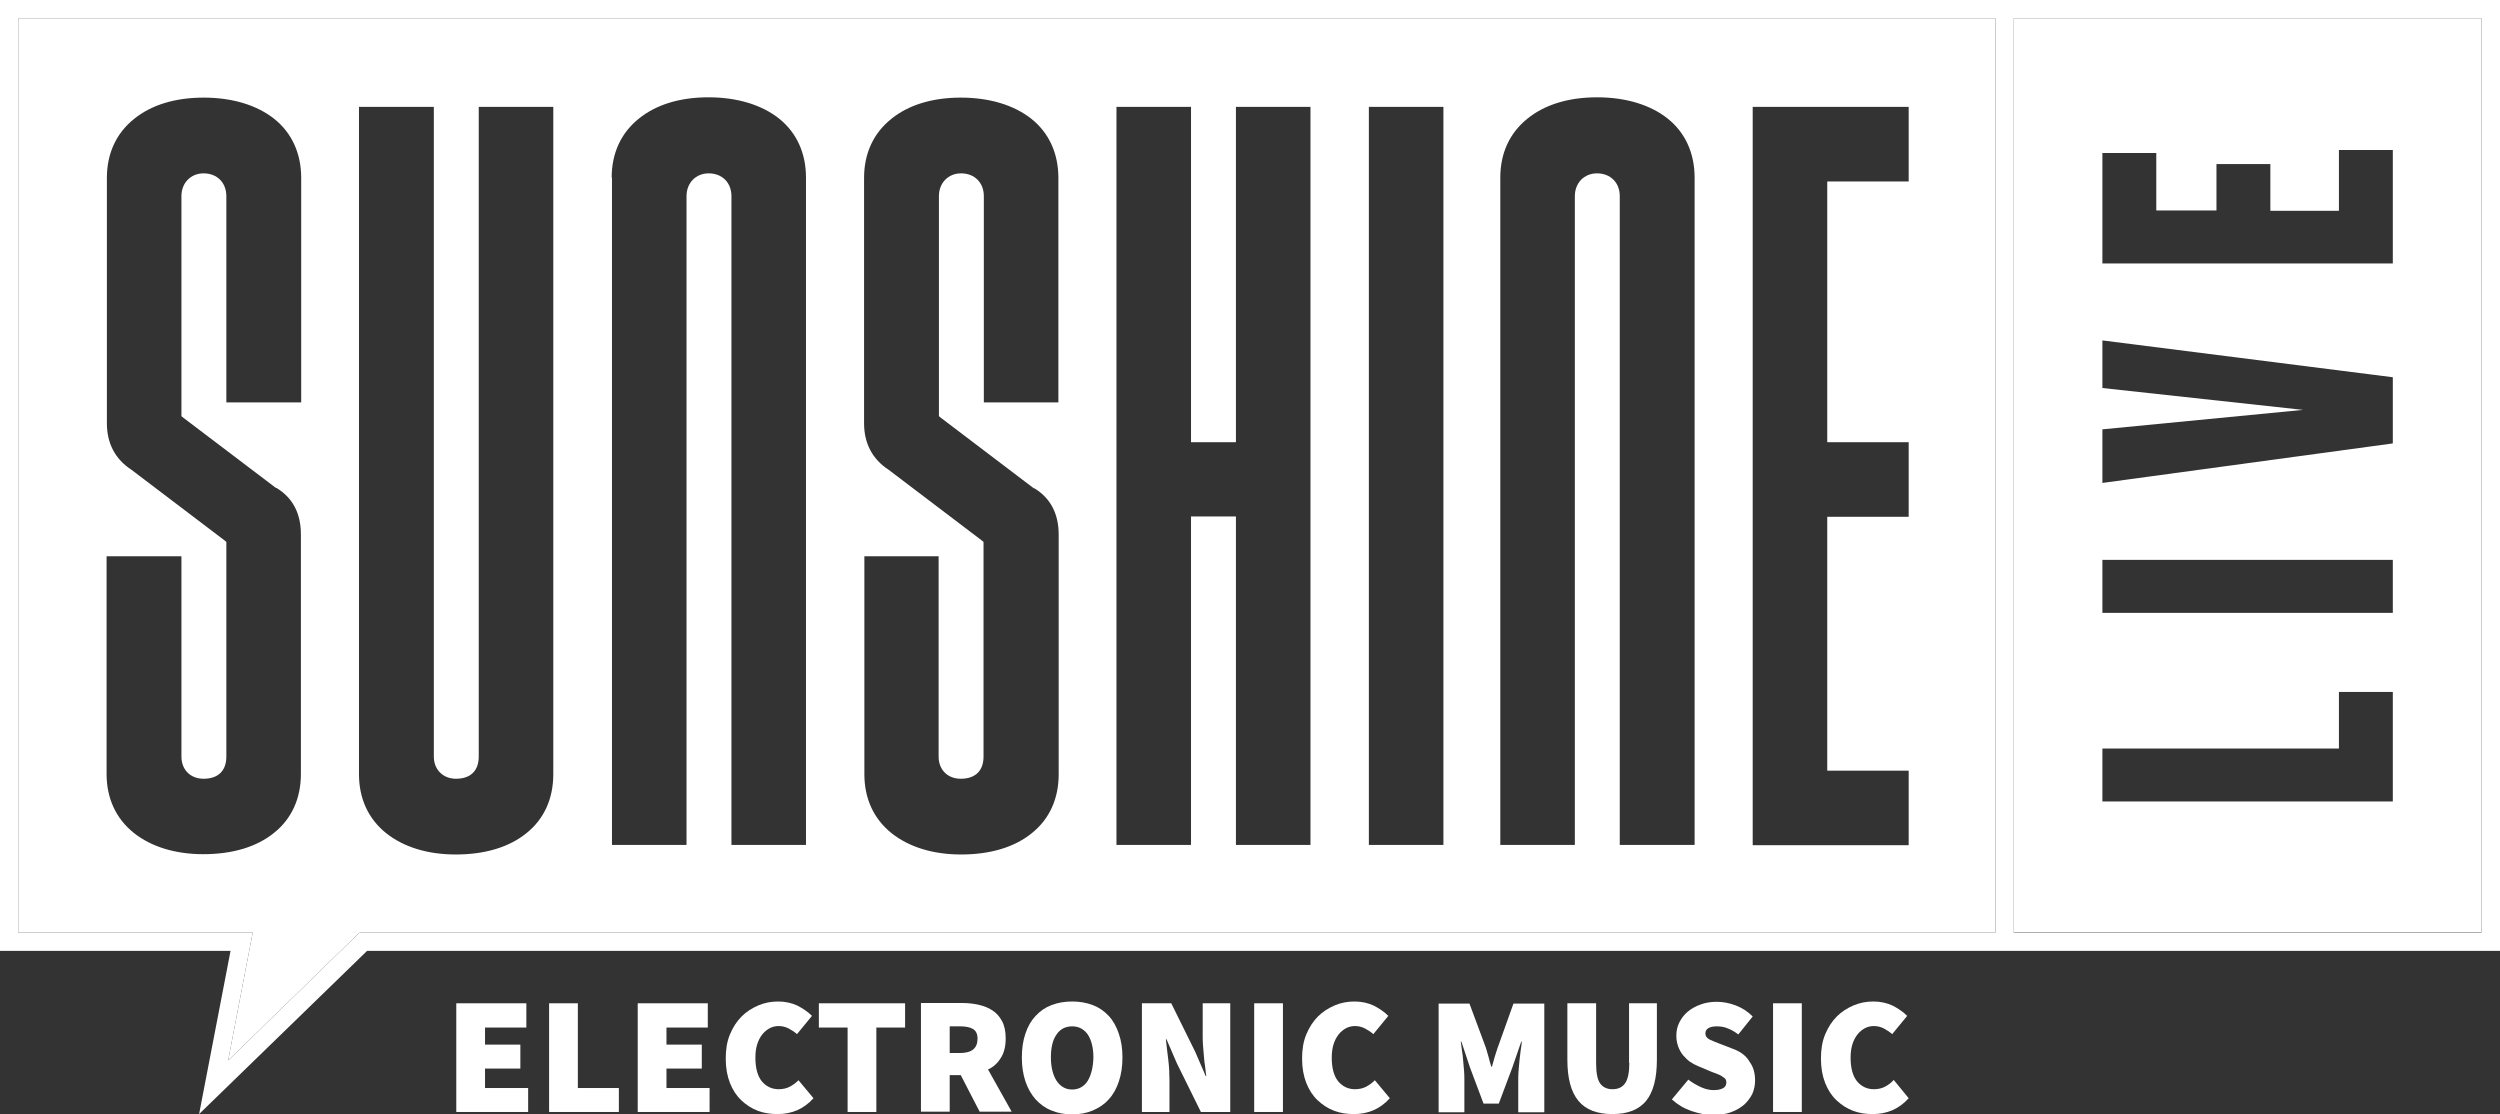 <svg xmlns="http://www.w3.org/2000/svg" xmlns:xlink="http://www.w3.org/1999/xlink" version="1.1" id="Layer_1" x="0px" y="0px" viewBox="0 0 835 372.1" style="enable-background:new 0 0 835 372.1;" xml:space="preserve">
    <rect x="0" y="0" width="835" height="372.1" fill="#333333" stroke="none"/>
    <style type="text/css">
        .st0{fill:#FFFFFF;}
    </style>
    <g>
        <path class="st0" d="M672.6,0h-6.1H0v317.6h77l-10.5,54.5l56.1-54.5h543.9h6.1h58.4h45.6H835V0H672.6z M666.5,311.5H122.6h-2.5   l-1.8,1.7l-42.1,41l6.8-35.4l1.4-7.3H77H6.1V6.1h660.4V311.5z M828.9,311.5H672.6V6.1h156.2V311.5z"></path>
        <g>
            <polygon class="st0" points="162,356.9 173.8,356.9 173.8,348.9 162,348.9 162,343.2 175.8,343.2 175.8,335.1 152.4,335.1     152.4,371.4 176.4,371.4 176.4,363.4 162,363.4   "></polygon>
            <polygon class="st0" points="193,335.1 183.4,335.1 183.4,371.4 206.7,371.4 206.7,363.4 193,363.4   "></polygon>
            <polygon class="st0" points="222.6,356.9 234.4,356.9 234.4,348.9 222.6,348.9 222.6,343.2 236.4,343.2 236.4,335.1 213,335.1     213,371.4 237,371.4 237,363.4 222.6,363.4   "></polygon>
            <path class="st0" d="M263.9,362.9c-1.1,0.6-2.4,0.9-3.8,0.9c-2.3,0-4.2-0.9-5.7-2.7c-1.4-1.8-2.1-4.4-2.1-7.9    c0-1.6,0.2-3.1,0.6-4.4c0.4-1.3,1-2.4,1.7-3.3c0.7-0.9,1.6-1.6,2.5-2.1c1-0.5,2-0.7,3-0.7c1.2,0,2.3,0.3,3.3,0.8    c0.9,0.5,1.9,1.1,2.8,1.9l5-6.1c-1.3-1.3-2.9-2.4-4.8-3.4c-1.9-0.9-4.1-1.4-6.5-1.4c-2.3,0-4.5,0.4-6.6,1.3    c-2.1,0.9-4,2.1-5.6,3.7c-1.6,1.6-2.9,3.6-3.9,6c-1,2.4-1.4,5.1-1.4,8.1c0,3.1,0.5,5.8,1.4,8.1c0.9,2.3,2.2,4.3,3.8,5.8    c1.6,1.5,3.4,2.7,5.5,3.5c2.1,0.8,4.3,1.1,6.6,1.1c2.3,0,4.5-0.4,6.6-1.3c2-0.9,3.8-2.2,5.4-4l-5-6    C265.9,361.6,265,362.3,263.9,362.9z"></path>
            <polygon class="st0" points="273.5,343.2 283.1,343.2 283.1,371.4 292.7,371.4 292.7,343.2 302.3,343.2 302.3,335.1 273.5,335.1       "></polygon>
            <path class="st0" d="M334.3,353.3c1.1-1.7,1.6-3.9,1.6-6.5c0-2.3-0.4-4.2-1.2-5.7c-0.8-1.5-1.8-2.7-3.2-3.6    c-1.3-0.9-2.9-1.5-4.6-1.9c-1.8-0.4-3.6-0.6-5.6-0.6h-13.7v36.3h9.6v-12.2h3.7l6.3,12.2h10.7l-7.9-14.1    C331.8,356.4,333.2,355.1,334.3,353.3z M320.7,351.7h-3.5v-8.9h3.5c1.9,0,3.3,0.3,4.3,0.9c1,0.6,1.5,1.7,1.5,3.2    C326.5,350.1,324.6,351.7,320.7,351.7z"></path>
            <path class="st0" d="M370.3,339.3c-1.5-1.6-3.2-2.8-5.3-3.6c-2.1-0.8-4.4-1.2-6.9-1.2c-2.5,0-4.8,0.4-6.9,1.2    c-2.1,0.8-3.8,2-5.3,3.6c-1.5,1.6-2.6,3.5-3.4,5.9c-0.8,2.3-1.2,5-1.2,8c0,3,0.4,5.6,1.2,8c0.8,2.4,2,4.4,3.4,6    c1.5,1.6,3.2,2.9,5.3,3.7c2.1,0.9,4.4,1.3,6.9,1.3c2.5,0,4.8-0.4,6.9-1.3c2.1-0.9,3.9-2.1,5.3-3.7c1.5-1.6,2.6-3.6,3.4-6    c0.8-2.4,1.2-5,1.2-8c0-3-0.4-5.6-1.2-7.9C372.9,342.9,371.8,340.9,370.3,339.3z M363.3,361c-1.2,1.9-3,2.9-5.2,2.9    c-2.2,0-3.9-1-5.2-2.9c-1.2-1.9-1.9-4.5-1.9-7.8c0-3.3,0.6-5.9,1.9-7.7c1.2-1.8,3-2.7,5.2-2.7c2.2,0,3.9,0.9,5.2,2.7    c1.2,1.8,1.9,4.4,1.9,7.7C365.1,356.4,364.5,359,363.3,361z"></path>
            <path class="st0" d="M401.7,345.6c0,1.1,0,2.3,0.1,3.5c0.1,1.2,0.2,2.4,0.3,3.6c0.1,1.2,0.2,2.4,0.4,3.5c0.1,1.2,0.3,2.2,0.4,3.2    h-0.2l-3.5-8.1l-8-16.2h-9.8v36.3h9.2v-10.5c0-2.2-0.1-4.6-0.4-7c-0.3-2.5-0.6-4.7-0.8-6.8h0.2l3.5,8.1l8,16.2h9.8v-36.3h-9.2    V345.6z"></path>
            <rect x="418.9" y="335.1" class="st0" width="9.6" height="36.3"></rect>
            <path class="st0" d="M456.4,362.9c-1.1,0.6-2.4,0.9-3.8,0.9c-2.3,0-4.2-0.9-5.7-2.7c-1.4-1.8-2.1-4.4-2.1-7.9    c0-1.6,0.2-3.1,0.6-4.4c0.4-1.3,1-2.4,1.7-3.3c0.7-0.9,1.6-1.6,2.5-2.1c1-0.5,2-0.7,3-0.7c1.2,0,2.3,0.3,3.3,0.8    c0.9,0.5,1.9,1.1,2.8,1.9l5-6.1c-1.3-1.3-2.9-2.4-4.8-3.4c-1.9-0.9-4.1-1.4-6.5-1.4c-2.3,0-4.5,0.4-6.6,1.3    c-2.1,0.9-4,2.1-5.6,3.7c-1.6,1.6-2.9,3.6-3.9,6c-1,2.4-1.4,5.1-1.4,8.1c0,3.1,0.5,5.8,1.4,8.1c0.9,2.3,2.2,4.3,3.8,5.8    c1.6,1.5,3.4,2.7,5.5,3.5c2.1,0.8,4.3,1.1,6.6,1.1c2.3,0,4.5-0.4,6.6-1.3c2-0.9,3.8-2.2,5.4-4l-5-6    C458.4,361.6,457.5,362.3,456.4,362.9z"></path>
            <path class="st0" d="M500.2,350c-0.3,1-0.7,2-1,3.1c-0.3,1.1-0.6,2.2-0.9,3.2h-0.2c-0.3-1.1-0.7-2.2-0.9-3.2    c-0.3-1.1-0.6-2.1-0.9-3.1l-5.5-14.8h-10.3v36.3h8.6v-10.7c0-0.9,0-2-0.1-3.1c-0.1-1.1-0.2-2.3-0.3-3.4c-0.1-1.2-0.2-2.3-0.4-3.4    c-0.1-1.1-0.3-2.1-0.4-3h0.2l2.9,8.7l4.5,12h5.1l4.5-12l3-8.7h0.2c-0.1,0.9-0.2,1.9-0.4,3c-0.1,1.1-0.3,2.3-0.4,3.4    c-0.1,1.2-0.2,2.3-0.3,3.4c-0.1,1.1-0.1,2.1-0.1,3.1v10.7h8.7v-36.3h-10.3L500.2,350z"></path>
            <path class="st0" d="M544.2,355c0,3.2-0.5,5.5-1.4,6.8c-0.9,1.3-2.3,2-4.2,2c-1.9,0-3.3-0.7-4.2-2c-0.9-1.3-1.3-3.6-1.3-6.8v-19.9    h-9.6v18.8c0,6.2,1.2,10.8,3.7,13.8c2.5,3,6.3,4.4,11.4,4.4c5.1,0,8.8-1.5,11.2-4.4c2.4-3,3.6-7.5,3.6-13.8v-18.8h-9.3V355z"></path>
            <path class="st0" d="M579.3,350.5l-4.4-1.7c-1.7-0.6-3-1.2-3.9-1.6c-0.9-0.5-1.4-1.1-1.4-2c0-0.8,0.3-1.4,1-1.8    c0.7-0.4,1.6-0.6,2.8-0.6c1.3,0,2.6,0.2,3.7,0.7c1.1,0.4,2.3,1.1,3.5,2l4.8-6c-1.7-1.7-3.6-2.9-5.7-3.7c-2.1-0.8-4.3-1.2-6.3-1.2    c-2,0-3.8,0.3-5.4,0.9c-1.7,0.6-3.1,1.4-4.3,2.4c-1.2,1-2.1,2.2-2.8,3.6c-0.7,1.4-1,2.8-1,4.4c0,1.3,0.2,2.5,0.6,3.6    c0.4,1.1,0.9,2,1.6,2.9c0.7,0.8,1.5,1.6,2.3,2.2c0.9,0.6,1.8,1.1,2.8,1.5l4.5,1.9c0.8,0.3,1.5,0.6,2.1,0.8    c0.6,0.2,1.1,0.5,1.5,0.8c0.4,0.3,0.8,0.5,1,0.8c0.2,0.3,0.3,0.7,0.3,1.1c0,0.8-0.3,1.5-1,1.9c-0.7,0.4-1.7,0.7-3.2,0.7    c-1.3,0-2.8-0.3-4.3-1c-1.5-0.7-2.9-1.5-4.2-2.5l-5.5,6.6c2,1.8,4.2,3.1,6.6,3.9c2.4,0.8,4.8,1.3,7.1,1.3c2.3,0,4.3-0.3,6-0.9    c1.7-0.6,3.2-1.5,4.4-2.5c1.2-1.1,2.1-2.3,2.8-3.7c0.6-1.4,0.9-2.9,0.9-4.4c0-2.5-0.6-4.6-1.8-6.2    C583.3,352.7,581.5,351.4,579.3,350.5z"></path>
            <rect x="592.2" y="335.1" class="st0" width="9.6" height="36.3"></rect>
            <path class="st0" d="M632.5,360.7c-0.8,0.9-1.7,1.6-2.8,2.2c-1.1,0.6-2.4,0.9-3.8,0.9c-2.3,0-4.2-0.9-5.7-2.7    c-1.4-1.8-2.1-4.4-2.1-7.9c0-1.6,0.2-3.1,0.6-4.4c0.4-1.3,1-2.4,1.7-3.3c0.7-0.9,1.6-1.6,2.5-2.1c1-0.5,2-0.7,3-0.7    c1.2,0,2.3,0.3,3.3,0.8c0.9,0.5,1.9,1.1,2.8,1.9l5-6.1c-1.3-1.3-2.9-2.4-4.8-3.4c-1.9-0.9-4.1-1.4-6.5-1.4c-2.3,0-4.5,0.4-6.6,1.3    c-2.1,0.9-4,2.1-5.6,3.7c-1.6,1.6-2.9,3.6-3.9,6c-1,2.4-1.4,5.1-1.4,8.1c0,3.1,0.5,5.8,1.4,8.1c0.9,2.3,2.2,4.3,3.8,5.8    c1.6,1.5,3.4,2.7,5.5,3.5c2.1,0.8,4.3,1.1,6.6,1.1c2.3,0,4.5-0.4,6.6-1.3c2-0.9,3.8-2.2,5.4-4L632.5,360.7z"></path>
        </g>
        <g>
            <path class="st0" d="M6.1,311.5H77h7.4l-1.4,7.3l-6.8,35.4l42.1-41l1.8-1.7h2.5h543.9V6.1H6.1V311.5z M585.4,35.7h52.1v24.9h-25.7    h-1.5v1.5v84.1v1.5h1.5h25.7v24.9h-25.7h-1.5v1.5v81.8v1.5h1.5h25.7v24.9h-52.1V35.7z M501.1,59.3c0-8.1,3.1-14.9,9.1-19.7    c5.8-4.7,13.8-7.1,23.2-7.1c9.6,0,17.8,2.5,23.6,7.1c5.9,4.7,9,11.6,9,19.7v222.9H541V65.5c0-4.5-3.1-7.6-7.6-7.6    c-4.3,0-7.4,3.2-7.4,7.6v216.7h-24.9V59.3z M457.2,35.7h24.9v246.5h-24.9V35.7z M372.9,35.7h24.9v110.5v1.5h1.5h12h1.5v-1.5V35.7    h24.9v246.5h-24.9V174v-1.5h-1.5h-12h-1.5v1.5v108.2h-24.9V35.7z M288.6,185.8h24.9v66.9c0,4.4,3,7.4,7.4,7.4    c4.9,0,7.6-2.7,7.6-7.4v-70.9V181l-0.6-0.5l-31.1-23.6l0,0l0,0c-5.4-3.5-8.2-8.8-8.2-15.5v-82c0-8.1,3.1-14.9,9.1-19.7    c5.8-4.7,13.8-7.1,23.2-7.1c9.6,0,17.8,2.5,23.6,7.1c5.9,4.7,9,11.6,9,19.7v75h-24.9V65.5c0-4.5-3.1-7.6-7.6-7.6    c-4.3,0-7.4,3.2-7.4,7.6v72.7v0.8l0.6,0.5l31.1,23.6l0.1,0l0.1,0c5.4,3.3,8.1,8.5,8.1,15.5v80c0,8.2-3.1,15-9,19.7    c-5.8,4.7-13.9,7.1-23.6,7.1c-9.4,0-17.4-2.5-23.2-7.1c-6-4.8-9.1-11.6-9.1-19.7V185.8z M204.3,59.3c0-8.1,3.1-14.9,9.1-19.7    c5.8-4.7,13.8-7.1,23.2-7.1c9.6,0,17.8,2.5,23.6,7.1c5.9,4.7,9,11.6,9,19.7v222.9h-24.9V65.5c0-4.5-3.1-7.6-7.6-7.6    c-4.3,0-7.4,3.2-7.4,7.6v216.7h-24.9V59.3z M120,35.7h24.9v217c0,4.4,3.1,7.4,7.4,7.4c4.9,0,7.6-2.7,7.6-7.4v-217h24.9v222.9    c0,8.2-3.1,15-9,19.7c-5.8,4.7-13.9,7.1-23.6,7.1c-9.4,0-17.4-2.5-23.2-7.1c-6-4.8-9.1-11.6-9.1-19.7V35.7z M35.7,185.8h24.9v66.9    c0,4.4,3,7.4,7.4,7.4c4.9,0,7.6-2.7,7.6-7.4v-70.9V181l-0.6-0.5l-31.1-23.6l0,0l0,0c-5.4-3.5-8.2-8.8-8.2-15.5v-82    c0-8.1,3.1-14.9,9.1-19.7c5.8-4.7,13.8-7.1,23.2-7.1c9.6,0,17.8,2.5,23.6,7.1c5.9,4.7,9,11.6,9,19.7v75H75.6V65.5    c0-4.5-3.1-7.6-7.6-7.6c-4.3,0-7.4,3.2-7.4,7.6v72.7v0.8l0.6,0.5L92.2,163l0.1,0l0.1,0c5.4,3.3,8.1,8.5,8.1,15.5v80    c0,8.2-3.1,15-9,19.7c-5.8,4.7-13.9,7.1-23.6,7.1c-9.4,0-17.4-2.5-23.2-7.1c-6-4.8-9.1-11.6-9.1-19.7V185.8z"></path>
            <path class="st0" d="M672.6,6.1v305.3h156.2V6.1H672.6z M702.2,143.4l67-6.5l-67-7.3v-15.9l97,12.3v22.1l-97,13.2V143.4z     M702.2,187h97v17.7h-97V187z M799.2,250v17.7h-18h-79V250h79v-18.9h18V250z M799.2,70.3v16.3V88h-97v-1.3V70.3V51.1h18v19.2h20.1    V54.8h18v15.6h22.9V50.1h18V70.3z"></path>
        </g>
    </g>
</svg>